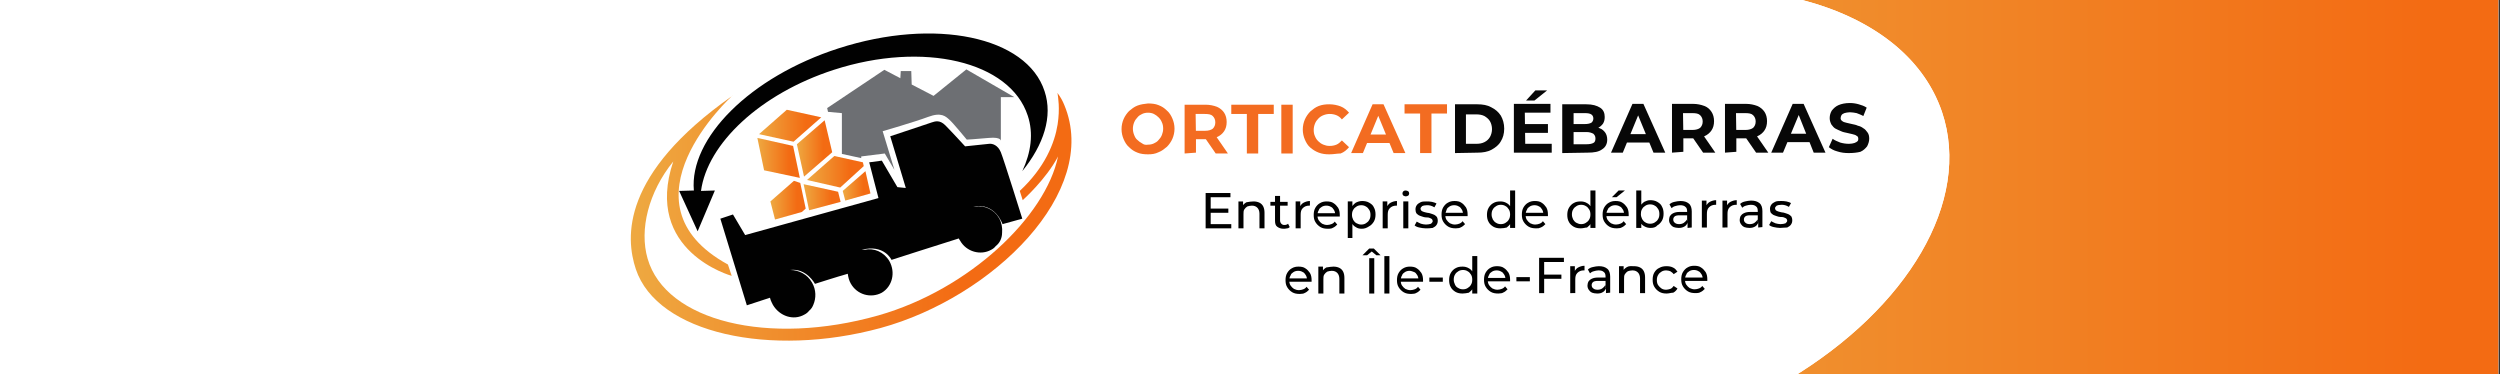 <?xml version="1.0" encoding="UTF-8"?> <svg xmlns="http://www.w3.org/2000/svg" xmlns:xlink="http://www.w3.org/1999/xlink" version="1.1" id="Calque_1" x="0px" y="0px" viewBox="0 0 594.5 89" style="enable-background:new 0 0 594.5 89;" xml:space="preserve"><rect x="0" y="0" width="594.5" height="89" fill="#333333" stroke="none"/> <style type="text/css"> .st0{fill:#FFFFFF;} .st1{fill:url(#SVGID_00000173130775187382604770000006436808535958928051_);} .st2{fill:#010101;} .st3{fill:url(#SVGID_00000145051427099973481320000014031967619039098297_);} .st4{fill:url(#SVGID_00000034793125754504887730000005217237400751809176_);} .st5{fill:url(#SVGID_00000163046544823131319370000004911970171763839133_);} .st6{fill:url(#SVGID_00000158723359940520118110000011976342549768869307_);} .st7{fill:url(#SVGID_00000023258381122704164290000003665537883727511198_);} .st8{fill:url(#SVGID_00000166655714883514259030000009864548482551500221_);} .st9{fill:url(#SVGID_00000020366533632801299930000005104442801679822208_);} .st10{fill:#6D6F73;} .st11{fill:url(#SVGID_00000072269649253903809600000016219157665326069949_);} .st12{fill:url(#SVGID_00000075849506543858385810000008060753631140158339_);} .st13{fill:url(#SVGID_00000160181212738999189590000009530732345753763760_);} .st14{fill:url(#SVGID_00000173861038790494133260000017417154473951775880_);} .st15{fill:url(#SVGID_00000048502351734669026960000008961746219976899482_);} .st16{fill:#F36C21;} .st17{fill:#070707;} </style> <g id="Calque_1_00000118380618908221739300000010100916281500548750_"> <rect x="-0.3" y="0" class="st0" width="594.4" height="90.1"></rect> <g id="Calque_1_00000155864654460738841000000013215043478961645742_"> </g> <g> <g> <g> <defs> <polygon id="SVGID_1_" points="208.4,0.3 595.8,-0.2 594.1,90.1 223.6,89.5 "></polygon> </defs> <clipPath id="SVGID_00000170256252858339881650000006382803810097921949_"> <use xlink:href="#SVGID_1_" style="overflow:visible;"></use> </clipPath> </g> <g> <path class="st0" d="M368.4,3.9c4.7-1.6,9.4-2.9,14.1-3.9H-0.3v90.1h314.9c-3-3.4-5.2-7.2-6.7-11.5 C298.9,51.7,325.9,18.3,368.4,3.9z"></path> <path class="st0" d="M461.8,26.6c7.2,21.3-8.3,46.7-36.2,63.5h168.5V0H428.6C445,4.3,457.3,13.4,461.8,26.6z"></path> <linearGradient id="SVGID_00000065795299360315171180000017587816119929238672_" gradientUnits="userSpaceOnUse" x1="320" y1="1549.069" x2="662.4" y2="1549.069" gradientTransform="matrix(1 0 0 1 0 -1504)"> <stop offset="0" style="stop-color:#EEA941"></stop> <stop offset="0.752" style="stop-color:#F36B13"></stop> </linearGradient> <path style="fill:url(#SVGID_00000065795299360315171180000017587816119929238672_);" d="M461.8,26.6 c7.2,21.3-8.3,46.7-36.2,63.5h168.5V0H428.6C445,4.3,457.3,13.4,461.8,26.6z"></path> <path class="st0" d="M391.1,0h-8.6c-4.7,1-9.4,2.3-14.1,3.9c-42.5,14.4-69.6,47.8-60.5,74.7c1.4,4.3,3.7,8.1,6.7,11.5h18.7 L391.1,0z"></path> <path class="st0" d="M333.3,90.1h92.3c27.9-16.8,43.4-42.2,36.2-63.5C457.3,13.4,445,4.3,428.6,0h-37.5L333.3,90.1z"></path> </g> </g> </g> </g> <g> <path class="st2" d="M238.4,53.3l4.7-1.3c0,0-4.4-14.1-5.1-15.8c-0.7-1.7-2-2.1-2.8-2c-0.9,0.1-5.7,0.6-5.7,0.6s-3.3-3.6-4.7-5 s-2.5-0.9-3.2-0.7c-0.8,0.3-9.9,3.3-9.9,3.3l3.7,12.3l-2-0.2l-3.7-6.3l-3,0.4l2.2,8.5l-31.7,8.8l-2.9-4.9l-3,1l6.3,20.6 c0,0,3.7-1.2,5.5-1.8c0.1,0.4,0.2,0.7,0.4,1.1c0.1,0.2,0.2,0.4,0.3,0.6c1.6,2.7,4.9,3.8,7.5,2.3c0.4-0.2,0.8-0.5,1.1-0.9 c0.5-0.4,0.8-0.9,1-1.4c0.7-1.6,0.7-3.6-0.3-5.3c-1.1-2-3.2-3-5.2-3c3.9-0.5,5.9,3.3,5.9,3.3s5.3-1.7,7.8-2.4 c0.1,0.8,0.3,1.6,0.7,2.3c1.5,2.7,4.8,3.6,7.4,2.2c2.5-1.5,3.3-4.8,1.8-7.5c-1.3-2.2-3.7-3.2-5.9-2.7c-0.2,0-0.5,0-0.7,0 c5.4-1.4,7.1,2.4,7.1,2.4s11.5-3.7,16-5.1c0.1,0.2,0.2,0.4,0.3,0.5c1.5,2.7,4.9,3.6,7.4,2.2c0.4-0.2,0.8-0.5,1.1-0.9 c0.8-0.6,1.5-1.7,1.5-3.2c0.1-1.1-0.1-2.3-0.7-3.4c-1.2-2.1-3.5-3.1-5.7-2.8c-0.2,0-0.3,0-0.5,0C236.7,48.1,238.4,53.3,238.4,53.3z "></path> <linearGradient id="SVGID_00000096773762997655790560000007068048502692578727_" gradientUnits="userSpaceOnUse" x1="183.24" y1="799.6" x2="191.579" y2="799.6" gradientTransform="matrix(1 0 0 1 0 -752)"> <stop offset="0" style="stop-color:#EEA941"></stop> <stop offset="0.752" style="stop-color:#F36B13"></stop> </linearGradient> <polygon style="fill:url(#SVGID_00000096773762997655790560000007068048502692578727_);" points="183.2,47.9 188.8,43 190.3,43.5 191.6,49.6 190.7,50.4 184.3,52.2 "></polygon> <linearGradient id="SVGID_00000102514675869691584290000006349257539423173550_" gradientUnits="userSpaceOnUse" x1="191.1" y1="798.9" x2="199.912" y2="798.9" gradientTransform="matrix(1 0 0 1 0 -752)"> <stop offset="0" style="stop-color:#EEA941"></stop> <stop offset="0.752" style="stop-color:#F36B13"></stop> </linearGradient> <polygon style="fill:url(#SVGID_00000102514675869691584290000006349257539423173550_);" points="191.1,43.8 199.3,45.6 199.9,48 192.4,50 "></polygon> <linearGradient id="SVGID_00000170246024576718973810000014126936748264369536_" gradientUnits="userSpaceOnUse" x1="191.863" y1="792.85" x2="205.363" y2="792.85" gradientTransform="matrix(1 0 0 1 0 -752)"> <stop offset="0" style="stop-color:#EEA941"></stop> <stop offset="0.752" style="stop-color:#F36B13"></stop> </linearGradient> <polygon style="fill:url(#SVGID_00000170246024576718973810000014126936748264369536_);" points="191.9,42.8 198.4,37.1 205.2,38.6 205.4,39.5 199.8,44.6 "></polygon> <linearGradient id="SVGID_00000057834962443507563540000015655537582395474581_" gradientUnits="userSpaceOnUse" x1="200.423" y1="796.2" x2="206.961" y2="796.2" gradientTransform="matrix(1 0 0 1 0 -752)"> <stop offset="0" style="stop-color:#EEA941"></stop> <stop offset="0.752" style="stop-color:#F36B13"></stop> </linearGradient> <polygon style="fill:url(#SVGID_00000057834962443507563540000015655537582395474581_);" points="200.4,45.4 205.8,40.7 207,46 201,47.7 "></polygon> <linearGradient id="SVGID_00000008107852182594829590000013333273360672558513_" gradientUnits="userSpaceOnUse" x1="180.05" y1="789.55" x2="190.189" y2="789.55" gradientTransform="matrix(1 0 0 1 0 -752)"> <stop offset="0" style="stop-color:#EEA941"></stop> <stop offset="0.752" style="stop-color:#F36B13"></stop> </linearGradient> <polygon style="fill:url(#SVGID_00000008107852182594829590000013333273360672558513_);" points="180.1,32.8 188.6,34.7 190.2,42.3 181.7,40.5 "></polygon> <linearGradient id="SVGID_00000143589957792922372480000017529481876975232171_" gradientUnits="userSpaceOnUse" x1="189.463" y1="787.3" x2="197.863" y2="787.3" gradientTransform="matrix(1 0 0 1 0 -752)"> <stop offset="0" style="stop-color:#EEA941"></stop> <stop offset="0.752" style="stop-color:#F36B13"></stop> </linearGradient> <polygon style="fill:url(#SVGID_00000143589957792922372480000017529481876975232171_);" points="189.5,34.3 196.1,28.6 197.9,36.2 191.2,42 "></polygon> <linearGradient id="SVGID_00000007396371463402839890000007753947683431657861_" gradientUnits="userSpaceOnUse" x1="180.5" y1="781.9" x2="195.345" y2="781.9" gradientTransform="matrix(1 0 0 1 0 -752)"> <stop offset="0" style="stop-color:#EEA941"></stop> <stop offset="0.752" style="stop-color:#F36B13"></stop> </linearGradient> <polygon style="fill:url(#SVGID_00000007396371463402839890000007753947683431657861_);" points="188.7,33.7 180.5,31.9 187.1,26.1 195.3,27.9 "></polygon> <path class="st10" d="M204.8,37.6l-4.6-1v-9.7l-3.3-0.3l-0.2-0.9l13.6-9.1l3.8,2l0.1-1.7h2.5l0.1,3.2l5.2,2.7l7.8-6.3l11.4,6.6H238 v10.5c0,0,0.3-1.1-2.9-0.8s-5.2,0.4-5.2,0.4s-3.2-3.9-4.1-4.7c-0.9-0.8-1.9-1.9-5.1-0.7s-10.8,3.4-10.8,3.4l2.8,9.2l-2.3-3.9 l-5.6,0.7L204.8,37.6z"></path> <path class="st2" d="M248.4,21.7c-4.2-13-26.1-17.6-49-10.2c-21.1,6.8-35.5,21.4-34.4,33.8l-3.5,0.1l4.4,9.6l4.1-9.7l-3.3,0.1 c1.5-11.2,14-23.1,31.6-28.8c21.3-6.9,41.9-2,46.1,10.9c1.4,4.2,0.8,8.7-1.3,13.2C248.2,34.4,250.4,27.7,248.4,21.7z"></path> <g> <linearGradient id="SVGID_00000108280783621209823390000006592915236013070520_" gradientUnits="userSpaceOnUse" x1="174.341" y1="774.542" x2="174.421" y2="774.542" gradientTransform="matrix(1 0 0 1 0 -752)"> <stop offset="0" style="stop-color:#EEA941"></stop> <stop offset="0.752" style="stop-color:#F36B13"></stop> </linearGradient> <path style="fill:url(#SVGID_00000108280783621209823390000006592915236013070520_);" d="M174.3,22.6 C174.5,22.4,174.4,22.5,174.3,22.6L174.3,22.6z"></path> <linearGradient id="SVGID_00000008107127866561822780000009770967601340341634_" gradientUnits="userSpaceOnUse" x1="174.203" y1="774.65" x2="174.341" y2="774.65" gradientTransform="matrix(1 0 0 1 0 -752)"> <stop offset="0" style="stop-color:#EEA941"></stop> <stop offset="0.752" style="stop-color:#F36B13"></stop> </linearGradient> <path style="fill:url(#SVGID_00000008107127866561822780000009770967601340341634_);" d="M174.2,22.7c0.1,0,0.1-0.1,0.1-0.1 S174.3,22.6,174.2,22.7z"></path> <linearGradient id="SVGID_00000134239315180152517070000010300754988638371458_" gradientUnits="userSpaceOnUse" x1="150.008" y1="803.553" x2="254.795" y2="803.553" gradientTransform="matrix(1 0 0 1 0 -752)"> <stop offset="0" style="stop-color:#EEA941"></stop> <stop offset="0.752" style="stop-color:#F36B13"></stop> </linearGradient> <path style="fill:url(#SVGID_00000134239315180152517070000010300754988638371458_);" d="M253.1,25c-0.4-1-0.9-1.9-1.5-2.7 c0-0.1-0.1-0.2-0.1-0.2s0,0.1,0,0.2c0.1,0.7,0.6,3.5,0,7.3c-0.7,4.4-3,10.2-9,15.8c0.7,2.2,0.7,2.2,0.7,2.2s5.6-5,8.4-10.4 c-2.9,14.2-21,31.6-42.7,37.8c-26.1,7.4-50.6,1.4-54.9-13.5c-2-6.9,0.2-15.8,6.1-23.1C152.9,59.8,174,65.6,174,65.6s0,0-0.9-2.7 c-26.9-14.7,0.9-40,0.9-40c-26.3,18.5-25.3,33.6-22.8,41.1c5.1,15.3,32.1,21.1,58.2,14C236.1,70.7,261.7,45.6,253.1,25z"></path> <linearGradient id="SVGID_00000025404050505628957600000005058558474915004850_" gradientUnits="userSpaceOnUse" x1="174" y1="774.9" x2="174" y2="774.9" gradientTransform="matrix(1 0 0 1 0 -752)"> <stop offset="0" style="stop-color:#EEA941"></stop> <stop offset="0.752" style="stop-color:#F36B13"></stop> </linearGradient> <path style="fill:url(#SVGID_00000025404050505628957600000005058558474915004850_);" d="M174,22.9L174,22.9L174,22.9z"></path> <linearGradient id="SVGID_00000075131808417233933210000017243299162354498477_" gradientUnits="userSpaceOnUse" x1="174.011" y1="774.862" x2="174.076" y2="774.862" gradientTransform="matrix(1 0 0 1 0 -752)"> <stop offset="0" style="stop-color:#EEA941"></stop> <stop offset="0.752" style="stop-color:#F36B13"></stop> </linearGradient> <path style="fill:url(#SVGID_00000075131808417233933210000017243299162354498477_);" d="M174,22.9C174,22.9,174.1,22.8,174,22.9 C174.1,22.8,174,22.8,174,22.9z"></path> </g> </g> <g> <path class="st16" d="M273,36.7c-0.9,0-1.8-0.1-2.5-0.4c-0.8-0.3-1.4-0.7-2-1.3c-0.6-0.5-1-1.2-1.3-1.9s-0.5-1.5-0.5-2.4 s0.2-1.7,0.5-2.4s0.8-1.4,1.3-1.9c0.6-0.5,1.2-1,2-1.3s1.6-0.4,2.5-0.5c0.9,0,1.8,0.1,2.5,0.4c0.8,0.3,1.4,0.7,2,1.3 c0.6,0.5,1,1.2,1.3,1.9c0.3,0.7,0.5,1.5,0.5,2.4s-0.2,1.7-0.5,2.4s-0.8,1.4-1.3,1.9c-0.6,0.5-1.2,1-2,1.3 C274.7,36.6,273.9,36.7,273,36.7z M273,34.4c0.5,0,1-0.1,1.4-0.3s0.8-0.4,1.1-0.8c0.3-0.3,0.6-0.7,0.8-1.2c0.2-0.5,0.3-1,0.3-1.5 c0-0.6-0.1-1.1-0.3-1.5c-0.2-0.5-0.4-0.8-0.8-1.2c-0.3-0.3-0.7-0.6-1.1-0.8c-0.4-0.2-0.9-0.3-1.4-0.3s-1,0.1-1.4,0.3 c-0.4,0.2-0.8,0.4-1.1,0.8c-0.3,0.3-0.6,0.7-0.8,1.2c-0.2,0.5-0.3,1-0.3,1.5s0.1,1,0.3,1.5c0.2,0.5,0.4,0.9,0.8,1.2 c0.3,0.3,0.7,0.6,1.1,0.8C272,34.4,272.4,34.5,273,34.4z"></path> <path class="st16" d="M281.7,36.5V24.9h5c1,0,1.9,0.2,2.7,0.5c0.7,0.3,1.3,0.8,1.7,1.4c0.4,0.6,0.6,1.4,0.6,2.2 c0,0.9-0.2,1.6-0.6,2.2s-1,1.1-1.7,1.4s-1.6,0.5-2.7,0.5h-3.5l1.2-1.2v4.4L281.7,36.5z M284.4,32.4l-1.2-1.3h3.4 c0.8,0,1.4-0.2,1.8-0.5c0.4-0.4,0.6-0.9,0.6-1.5s-0.2-1.1-0.6-1.5s-1-0.5-1.9-0.5h-3.4l1.2-1.3L284.4,32.4z M289.1,36.5l-2.9-4.2 h2.9l2.9,4.2H289.1z"></path> <path class="st16" d="M296.5,36.5v-9.4h-3.7v-2.2h10.1v2.2h-3.7v9.4H296.5z"></path> <path class="st16" d="M304.7,36.5V24.9h2.7v11.6H304.7z"></path> <path class="st16" d="M316.1,36.7c-0.9,0-1.7-0.1-2.5-0.4c-0.8-0.3-1.4-0.7-2-1.2s-1-1.2-1.3-1.9s-0.5-1.5-0.5-2.4s0.2-1.7,0.5-2.4 s0.8-1.4,1.3-1.9c0.6-0.5,1.2-1,2-1.3s1.6-0.4,2.5-0.4c1,0,1.9,0.2,2.7,0.5c0.8,0.3,1.5,0.9,2,1.5l-1.7,1.6c-0.4-0.5-0.8-0.8-1.3-1 s-1-0.3-1.6-0.3c-0.5,0-1,0.1-1.5,0.3c-0.5,0.2-0.8,0.4-1.2,0.8c-0.3,0.3-0.6,0.7-0.8,1.2c-0.2,0.5-0.3,1-0.3,1.5 c0,0.6,0.1,1.1,0.3,1.5c0.2,0.5,0.4,0.8,0.8,1.2c0.3,0.3,0.7,0.6,1.2,0.8s0.9,0.3,1.5,0.3s1.1-0.1,1.6-0.3s0.9-0.6,1.3-1l1.7,1.6 c-0.6,0.7-1.2,1.2-2,1.5C318,36.5,317.1,36.7,316.1,36.7z"></path> <path class="st16" d="M321.3,36.4l5.1-11.6h2.6l5.2,11.6h-2.8l-4.2-10.2h1.1l-4.2,10.2H321.3z M323.9,34l0.7-2h5.9l0.7,2H323.9z"></path> <path class="st16" d="M337.7,36.4V27H334v-2.2h10.1V27h-3.7v9.4H337.7z"></path> <path class="st17" d="M346,36.4V24.8h5.3c1.3,0,2.4,0.2,3.3,0.7c1,0.5,1.7,1.1,2.3,2c0.5,0.9,0.8,1.9,0.8,3.1s-0.3,2.2-0.8,3 c-0.5,0.9-1.3,1.5-2.2,2s-2.1,0.7-3.3,0.7L346,36.4z M348.6,34.2h2.4c0.8,0,1.4-0.1,2-0.4s1-0.7,1.3-1.2s0.5-1.2,0.5-1.9 c0-0.7-0.2-1.4-0.5-1.9s-0.8-0.9-1.3-1.2c-0.6-0.3-1.2-0.4-2-0.4h-2.4V34.2z"></path> <path class="st17" d="M362.7,34.2h6.3v2.1h-9V24.7h8.7v2.1h-6.1L362.7,34.2z M362.5,29.5h5.6v2.1h-5.6V29.5z M362.9,23.9l2.2-2.4 h2.8l-3,2.4H362.9z"></path> <path class="st17" d="M371.5,36.4V24.8h5.7c1.5,0,2.5,0.3,3.3,0.8s1.1,1.3,1.1,2.2c0,0.6-0.1,1.1-0.4,1.6c-0.3,0.4-0.7,0.8-1.2,1 s-1.1,0.4-1.8,0.4l0.3-0.7c0.7,0,1.4,0.1,1.9,0.4c0.6,0.2,1,0.6,1.3,1s0.5,1,0.5,1.7c0,1-0.4,1.8-1.2,2.3c-0.8,0.6-1.9,0.8-3.5,0.8 L371.5,36.4z M374.2,34.3h3.1c0.7,0,1.2-0.1,1.6-0.3s0.5-0.6,0.5-1.1s-0.2-0.8-0.5-1.1c-0.4-0.2-0.9-0.4-1.6-0.4H374v-1.9h2.9 c0.6,0,1.1-0.1,1.5-0.3c0.3-0.2,0.5-0.6,0.5-1c0-0.5-0.2-0.8-0.5-1s-0.8-0.3-1.5-0.3h-2.7L374.2,34.3L374.2,34.3z"></path> <path class="st17" d="M383.1,36.3l5.1-11.6h2.6l5.2,11.6h-2.8L389,26.1h1.1l-4.2,10.2H383.1z M385.6,33.9l0.7-2h5.9l0.7,2H385.6z"></path> <path class="st17" d="M397.6,36.3V24.7h5c1,0,1.9,0.2,2.7,0.5c0.8,0.3,1.3,0.8,1.7,1.4c0.4,0.6,0.6,1.4,0.6,2.2 c0,0.9-0.2,1.6-0.6,2.2s-1,1.1-1.7,1.4s-1.6,0.5-2.7,0.5h-3.5l1.2-1.2v4.4L397.6,36.3z M400.3,32.2l-1.2-1.3h3.4 c0.8,0,1.4-0.2,1.8-0.5c0.4-0.4,0.6-0.9,0.6-1.5s-0.2-1.1-0.6-1.5s-1-0.5-1.9-0.5H399l1.2-1.3L400.3,32.2z M405,36.3l-2.9-4.2h2.9 l2.9,4.2H405z"></path> <path class="st17" d="M410.2,36.3V24.7h5c1,0,1.9,0.2,2.7,0.5c0.7,0.3,1.3,0.8,1.7,1.4c0.4,0.6,0.6,1.4,0.6,2.2 c0,0.9-0.2,1.6-0.6,2.2s-1,1.1-1.7,1.4s-1.6,0.5-2.7,0.5h-3.5l1.2-1.2v4.4L410.2,36.3z M412.9,32.2l-1.2-1.3h3.4 c0.8,0,1.4-0.2,1.8-0.5c0.4-0.4,0.6-0.9,0.6-1.5s-0.2-1.1-0.6-1.5s-1-0.5-1.9-0.5h-3.4l1.2-1.3L412.9,32.2z M417.6,36.3l-2.9-4.2 h2.9l2.9,4.2H417.6z"></path> <path class="st17" d="M421.2,36.3l5.1-11.6h2.6l5.2,11.6h-2.8L427.2,26h1.1L424,36.3H421.2z M423.8,33.8l0.7-2h5.9l0.7,2H423.8z"></path> <path class="st17" d="M439.6,36.4c-0.9,0-1.8-0.1-2.7-0.4c-0.8-0.2-1.5-0.6-2-1l0.9-2c0.5,0.4,1.1,0.6,1.8,0.9 c0.7,0.2,1.4,0.3,2.1,0.3c0.5,0,1-0.1,1.3-0.2c0.3-0.1,0.6-0.3,0.7-0.4c0.2-0.2,0.2-0.4,0.2-0.6c0-0.3-0.1-0.6-0.4-0.7 c-0.2-0.2-0.6-0.3-1-0.4s-0.8-0.2-1.3-0.3c-0.5-0.1-1-0.2-1.4-0.4c-0.5-0.2-0.9-0.4-1.3-0.6s-0.7-0.6-1-1c-0.2-0.4-0.4-0.9-0.4-1.5 c0-0.7,0.2-1.3,0.5-1.8c0.4-0.5,0.9-1,1.6-1.3s1.6-0.5,2.7-0.5c0.7,0,1.4,0.1,2.1,0.3c0.7,0.2,1.3,0.4,1.9,0.8l-0.8,2 c-0.5-0.3-1.1-0.5-1.6-0.7c-0.5-0.1-1.1-0.2-1.6-0.2s-0.9,0.1-1.3,0.2c-0.3,0.1-0.6,0.3-0.7,0.5s-0.2,0.4-0.2,0.7 c0,0.3,0.1,0.5,0.4,0.7c0.2,0.2,0.6,0.3,1,0.4s0.8,0.2,1.3,0.3c0.5,0.1,1,0.2,1.4,0.4c0.5,0.1,0.9,0.3,1.3,0.6c0.4,0.2,0.7,0.6,1,1 s0.4,0.9,0.4,1.5s-0.2,1.2-0.5,1.8c-0.4,0.5-0.9,1-1.6,1.3C441.6,36.3,440.7,36.4,439.6,36.4z"></path> </g> <g> <path d="M287.9,53.3h4.9v1h-6.1v-8.4h5.9v1h-4.7L287.9,53.3z M287.8,49.6h4.3v1h-4.3V49.6z"></path> <path d="M298.1,47.9c0.5,0,1,0.1,1.4,0.3s0.7,0.5,0.9,0.9c0.2,0.4,0.3,0.9,0.3,1.5v3.7h-1.2v-3.5c0-0.6-0.2-1.1-0.5-1.4 c-0.3-0.3-0.7-0.5-1.3-0.5c-0.4,0-0.8,0.1-1.1,0.2c-0.3,0.2-0.5,0.4-0.7,0.7s-0.2,0.7-0.2,1.2v3.3h-1.2v-6.4h1.1v1.7l-0.2-0.5 c0.2-0.4,0.5-0.7,1-1C297,48,297.5,47.9,298.1,47.9z"></path> <path d="M302.1,48.9V48h4.1v0.9H302.1z M305.2,54.4c-0.6,0-1.1-0.2-1.5-0.5s-0.5-0.8-0.5-1.5v-5.8h1.2v5.8c0,0.3,0.1,0.6,0.3,0.8 c0.2,0.2,0.4,0.3,0.7,0.3c0.4,0,0.7-0.1,0.9-0.3l0.4,0.8c-0.2,0.2-0.4,0.3-0.6,0.3C305.7,54.4,305.4,54.4,305.2,54.4z"></path> <path d="M308.1,54.3v-6.4h1.1v1.7l-0.1-0.4c0.2-0.4,0.5-0.8,0.9-1s0.9-0.4,1.5-0.4v1.1h-0.1h-0.1c-0.6,0-1.1,0.2-1.5,0.6 c-0.4,0.4-0.5,0.9-0.5,1.6v3.2L308.1,54.3z"></path> <path d="M315.8,54.4c-0.7,0-1.3-0.1-1.8-0.4c-0.5-0.3-0.9-0.7-1.2-1.2c-0.3-0.5-0.4-1-0.4-1.7c0-0.6,0.1-1.2,0.4-1.7 s0.7-0.9,1.1-1.1c0.5-0.3,1-0.4,1.6-0.4s1.2,0.1,1.6,0.4c0.5,0.3,0.8,0.7,1.1,1.1c0.3,0.5,0.4,1.1,0.4,1.7c0,0,0,0.1,0,0.2 s0,0.1,0,0.2h-5.4v-0.8h4.8l-0.5,0.3c0-0.4-0.1-0.8-0.3-1.1s-0.4-0.6-0.7-0.7c-0.3-0.2-0.7-0.3-1.1-0.3s-0.8,0.1-1.1,0.3 c-0.3,0.2-0.6,0.4-0.7,0.8c-0.2,0.3-0.3,0.7-0.3,1.1v0.2c0,0.4,0.1,0.8,0.3,1.1c0.2,0.3,0.5,0.6,0.8,0.8c0.4,0.2,0.8,0.3,1.2,0.3 c0.4,0,0.7-0.1,1-0.2c0.3-0.1,0.6-0.3,0.8-0.6l0.6,0.7c-0.3,0.3-0.6,0.6-1.1,0.8C316.8,54.3,316.4,54.4,315.8,54.4z"></path> <path d="M320.5,56.6v-8.7h1.1v1.7l-0.1,1.5l0.1,1.5v4H320.5z M323.8,54.4c-0.5,0-1-0.1-1.4-0.4c-0.4-0.2-0.8-0.6-1-1.1 c-0.3-0.5-0.4-1.1-0.4-1.8s0.1-1.3,0.4-1.8s0.6-0.8,1-1.1c0.4-0.2,0.9-0.4,1.5-0.4s1.2,0.1,1.7,0.4c0.5,0.3,0.9,0.6,1.1,1.1 c0.3,0.5,0.4,1.1,0.4,1.7c0,0.6-0.1,1.2-0.4,1.7s-0.7,0.9-1.1,1.1C325,54.2,324.5,54.4,323.8,54.4z M323.7,53.4 c0.4,0,0.8-0.1,1.1-0.3c0.3-0.2,0.6-0.4,0.8-0.8c0.2-0.3,0.3-0.7,0.3-1.2s-0.1-0.9-0.3-1.2c-0.2-0.3-0.4-0.6-0.8-0.8 c-0.3-0.2-0.7-0.3-1.1-0.3s-0.8,0.1-1.1,0.3c-0.3,0.2-0.6,0.4-0.8,0.8c-0.2,0.3-0.3,0.7-0.3,1.2c0,0.4,0.1,0.8,0.3,1.2 c0.2,0.3,0.4,0.6,0.8,0.8C323,53.3,323.3,53.4,323.7,53.4z"></path> <path d="M328.8,54.3v-6.4h1.1v1.7l-0.1-0.4c0.2-0.4,0.5-0.8,0.9-1s0.9-0.4,1.5-0.4v1.1h-0.1H332c-0.6,0-1.1,0.2-1.5,0.6 c-0.4,0.4-0.5,0.9-0.5,1.6v3.2L328.8,54.3z"></path> <path d="M334.3,46.7c-0.2,0-0.4-0.1-0.6-0.2c-0.1-0.1-0.2-0.3-0.2-0.5s0.1-0.4,0.2-0.5s0.3-0.2,0.6-0.2c0.2,0,0.4,0.1,0.6,0.2 c0.1,0.1,0.2,0.3,0.2,0.5s-0.1,0.4-0.2,0.5C334.7,46.6,334.5,46.7,334.3,46.7z M333.7,54.3v-6.4h1.2v6.4H333.7z"></path> <path d="M339,54.3c-0.5,0-1-0.1-1.5-0.2c-0.5-0.1-0.9-0.3-1.1-0.5l0.5-0.9c0.3,0.2,0.6,0.3,1,0.5c0.4,0.1,0.8,0.2,1.2,0.2 c0.5,0,0.9-0.1,1.2-0.2c0.2-0.2,0.4-0.4,0.4-0.6c0-0.2-0.1-0.4-0.2-0.5s-0.3-0.2-0.6-0.3c-0.2-0.1-0.5-0.1-0.8-0.1 s-0.6-0.1-0.9-0.2c-0.3-0.1-0.6-0.2-0.8-0.3c-0.2-0.1-0.4-0.3-0.6-0.5c-0.1-0.2-0.2-0.5-0.2-0.9s0.1-0.7,0.3-1 c0.2-0.3,0.5-0.5,0.9-0.7s0.9-0.2,1.4-0.2c0.4,0,0.8,0,1.3,0.1c0.4,0.1,0.8,0.2,1.1,0.4l-0.5,0.9c-0.3-0.2-0.6-0.3-0.9-0.4 c-0.3-0.1-0.6-0.1-0.9-0.1c-0.5,0-0.9,0.1-1.1,0.2c-0.2,0.2-0.4,0.4-0.4,0.6c0,0.2,0.1,0.4,0.2,0.5s0.3,0.2,0.6,0.3 c0.2,0.1,0.5,0.1,0.8,0.2c0.3,0,0.6,0.1,0.9,0.2c0.3,0.1,0.6,0.2,0.8,0.3c0.2,0.1,0.4,0.3,0.6,0.5c0.1,0.2,0.2,0.5,0.2,0.9 s-0.1,0.7-0.3,1c-0.2,0.3-0.5,0.5-0.9,0.7C340.1,54.3,339.6,54.3,339,54.3z"></path> <path d="M346.2,54.3c-0.7,0-1.3-0.1-1.8-0.4c-0.5-0.3-0.9-0.7-1.2-1.2c-0.3-0.5-0.4-1-0.4-1.7c0-0.6,0.1-1.2,0.4-1.7 s0.7-0.9,1.1-1.1c0.5-0.3,1-0.4,1.6-0.4s1.2,0.1,1.6,0.4c0.5,0.3,0.8,0.7,1.1,1.1c0.3,0.5,0.4,1.1,0.4,1.7c0,0,0,0.1,0,0.2 c0,0.1,0,0.1,0,0.2h-5.4v-0.8h4.8l-0.5,0.3c0-0.4-0.1-0.8-0.3-1.1c-0.2-0.3-0.4-0.6-0.7-0.7c-0.3-0.2-0.7-0.3-1.1-0.3 s-0.8,0.1-1.1,0.3c-0.3,0.2-0.6,0.4-0.7,0.8s-0.3,0.7-0.3,1.1v0.2c0,0.4,0.1,0.8,0.3,1.1c0.2,0.3,0.5,0.6,0.8,0.8 c0.4,0.2,0.8,0.3,1.2,0.3c0.4,0,0.7-0.1,1-0.2c0.3-0.1,0.6-0.3,0.8-0.6l0.6,0.7c-0.3,0.3-0.6,0.6-1.1,0.8 C347.2,54.2,346.7,54.3,346.2,54.3z"></path> <path d="M356.8,54.3c-0.6,0-1.2-0.1-1.7-0.4c-0.5-0.3-0.9-0.7-1.1-1.1c-0.3-0.5-0.4-1.1-0.4-1.7c0-0.6,0.1-1.2,0.4-1.7 s0.7-0.9,1.1-1.1c0.5-0.3,1-0.4,1.7-0.4c0.5,0,1,0.1,1.5,0.4c0.4,0.2,0.8,0.6,1,1.1s0.4,1.1,0.4,1.8s-0.1,1.3-0.4,1.8 s-0.6,0.8-1,1.1C357.9,54.2,357.4,54.3,356.8,54.3z M356.9,53.3c0.4,0,0.8-0.1,1.1-0.3c0.3-0.2,0.6-0.4,0.8-0.8 c0.2-0.3,0.3-0.7,0.3-1.2s-0.1-0.9-0.3-1.2c-0.2-0.3-0.4-0.6-0.8-0.8c-0.3-0.2-0.7-0.3-1.1-0.3s-0.8,0.1-1.1,0.3 c-0.3,0.2-0.6,0.4-0.8,0.8c-0.2,0.3-0.3,0.7-0.3,1.2c0,0.4,0.1,0.8,0.3,1.2c0.2,0.3,0.4,0.6,0.8,0.8 C356.1,53.2,356.5,53.3,356.9,53.3z M359.1,54.2v-1.7l0.1-1.5l-0.1-1.5v-4.2h1.2v8.9L359.1,54.2z"></path> <path d="M365.3,54.3c-0.7,0-1.3-0.1-1.8-0.4c-0.5-0.3-0.9-0.7-1.2-1.2c-0.3-0.5-0.4-1-0.4-1.7c0-0.6,0.1-1.2,0.4-1.7 s0.7-0.9,1.1-1.1c0.5-0.3,1-0.4,1.6-0.4s1.2,0.1,1.6,0.4c0.5,0.3,0.8,0.7,1.1,1.1c0.3,0.5,0.4,1.1,0.4,1.7c0,0,0,0.1,0,0.2 c0,0.1,0,0.1,0,0.2h-5.4v-0.8h4.8l-0.5,0.3c0-0.4-0.1-0.8-0.3-1.1c-0.2-0.3-0.4-0.6-0.7-0.7c-0.3-0.2-0.7-0.3-1.1-0.3 s-0.8,0.1-1.1,0.3c-0.3,0.2-0.6,0.4-0.7,0.8c-0.2,0.3-0.3,0.7-0.3,1.1v0.2c0,0.4,0.1,0.8,0.3,1.1c0.2,0.3,0.5,0.6,0.8,0.8 c0.4,0.2,0.8,0.3,1.2,0.3c0.4,0,0.7-0.1,1-0.2c0.3-0.1,0.6-0.3,0.8-0.6l0.6,0.7c-0.3,0.3-0.6,0.6-1.1,0.8S365.9,54.3,365.3,54.3z"></path> <path d="M375.9,54.3c-0.6,0-1.2-0.1-1.7-0.4c-0.5-0.3-0.9-0.7-1.1-1.1c-0.3-0.5-0.4-1.1-0.4-1.7c0-0.6,0.1-1.2,0.4-1.7 s0.7-0.9,1.1-1.1c0.5-0.3,1-0.4,1.7-0.4c0.5,0,1,0.1,1.5,0.4c0.4,0.2,0.8,0.6,1,1.1c0.3,0.5,0.4,1.1,0.4,1.8s-0.1,1.3-0.4,1.8 s-0.6,0.8-1,1.1C377,54.1,376.5,54.3,375.9,54.3z M376,53.3c0.4,0,0.8-0.1,1.1-0.3c0.3-0.2,0.6-0.4,0.8-0.8 c0.2-0.3,0.3-0.7,0.3-1.2s-0.1-0.9-0.3-1.2c-0.2-0.3-0.4-0.6-0.8-0.8c-0.3-0.2-0.7-0.3-1.1-0.3s-0.8,0.1-1.1,0.3 c-0.3,0.2-0.6,0.4-0.8,0.8c-0.2,0.3-0.3,0.7-0.3,1.2c0,0.4,0.1,0.8,0.3,1.2c0.2,0.3,0.4,0.6,0.8,0.8S375.6,53.3,376,53.3z M378.2,54.2v-1.7l0.1-1.5l-0.1-1.5v-4.2h1.2v8.9L378.2,54.2z"></path> <path d="M384.5,54.3c-0.7,0-1.3-0.1-1.8-0.4c-0.5-0.3-0.9-0.7-1.2-1.2c-0.3-0.5-0.4-1-0.4-1.7c0-0.6,0.1-1.2,0.4-1.7 s0.7-0.9,1.1-1.1c0.5-0.3,1-0.4,1.6-0.4s1.2,0.1,1.6,0.4c0.5,0.3,0.8,0.7,1.1,1.1c0.3,0.5,0.4,1.1,0.4,1.7c0,0,0,0.1,0,0.2 c0,0.1,0,0.1,0,0.2h-5.4v-0.8h4.8l-0.5,0.3c0-0.4-0.1-0.8-0.3-1.1c-0.2-0.3-0.4-0.6-0.7-0.7c-0.3-0.2-0.7-0.3-1.1-0.3 s-0.8,0.1-1.1,0.3c-0.3,0.2-0.6,0.4-0.7,0.8c-0.2,0.3-0.3,0.7-0.3,1.1v0.2c0,0.4,0.1,0.8,0.3,1.1c0.2,0.3,0.5,0.6,0.8,0.8 c0.4,0.2,0.8,0.3,1.2,0.3c0.4,0,0.7-0.1,1-0.2c0.3-0.1,0.6-0.3,0.8-0.6l0.6,0.7c-0.3,0.3-0.6,0.6-1.1,0.8 C385.5,54.2,385,54.3,384.5,54.3z M383.3,46.9l1.6-1.6h1.5l-2,1.6H383.3z"></path> <path d="M389.1,54.2v-8.9h1.2v4.2l-0.1,1.5l0.1,1.5v1.7L389.1,54.2z M392.5,54.2c-0.5,0-1-0.1-1.5-0.4c-0.4-0.2-0.8-0.6-1-1.1 c-0.3-0.5-0.4-1.1-0.4-1.8s0.1-1.3,0.4-1.8s0.6-0.8,1-1.1c0.4-0.2,0.9-0.4,1.4-0.4c0.6,0,1.2,0.1,1.7,0.4c0.5,0.3,0.9,0.6,1.1,1.1 c0.3,0.5,0.4,1.1,0.4,1.7c0,0.6-0.1,1.2-0.4,1.7s-0.7,0.9-1.1,1.1C393.7,54.1,393.1,54.2,392.5,54.2z M392.4,53.2 c0.4,0,0.8-0.1,1.1-0.3c0.3-0.2,0.6-0.4,0.8-0.8c0.2-0.3,0.3-0.7,0.3-1.2s-0.1-0.9-0.3-1.2c-0.2-0.3-0.4-0.6-0.8-0.8 c-0.3-0.2-0.7-0.3-1.1-0.3s-0.8,0.1-1.1,0.3c-0.3,0.2-0.6,0.4-0.8,0.8c-0.2,0.3-0.3,0.7-0.3,1.2c0,0.4,0.1,0.8,0.3,1.2 c0.2,0.3,0.4,0.6,0.8,0.8C391.6,53.1,392,53.2,392.4,53.2z"></path> <path d="M399.2,54.2c-0.5,0-0.9-0.1-1.2-0.2c-0.4-0.2-0.6-0.4-0.8-0.7c-0.2-0.3-0.3-0.6-0.3-1c0-0.3,0.1-0.7,0.2-0.9 c0.2-0.3,0.4-0.5,0.8-0.7s0.9-0.3,1.5-0.3h2v0.8h-2c-0.6,0-1,0.1-1.2,0.3s-0.3,0.4-0.3,0.7s0.1,0.6,0.4,0.8c0.2,0.2,0.6,0.3,1,0.3 s0.8-0.1,1.1-0.3c0.3-0.2,0.6-0.5,0.7-0.8l0.2,0.8c-0.2,0.4-0.4,0.7-0.8,0.9S399.8,54.2,399.2,54.2z M401.3,54.2v-1.3l-0.1-0.3 v-2.3c0-0.5-0.1-0.9-0.4-1.1c-0.3-0.3-0.7-0.4-1.3-0.4c-0.4,0-0.7,0.1-1.1,0.2c-0.4,0.1-0.7,0.3-0.9,0.5l-0.5-0.9 c0.3-0.3,0.7-0.5,1.2-0.6s0.9-0.2,1.4-0.2c0.9,0,1.5,0.2,2,0.6c0.5,0.4,0.7,1.1,0.7,1.9v3.8L401.3,54.2z"></path> <path d="M404.7,54.1v-6.4h1.1v1.7l-0.1-0.4c0.2-0.4,0.5-0.8,0.9-1s0.9-0.4,1.5-0.4v1.1H408h-0.1c-0.6,0-1.1,0.2-1.5,0.6 c-0.4,0.4-0.5,0.9-0.5,1.6v3.2L404.7,54.1z"></path> <path d="M409.6,54.1v-6.4h1.1v1.7l-0.1-0.4c0.2-0.4,0.5-0.8,0.9-1s0.9-0.4,1.5-0.4v1.1h-0.1h-0.1c-0.6,0-1.1,0.2-1.5,0.6 c-0.4,0.4-0.5,0.9-0.5,1.6v3.2L409.6,54.1z"></path> <path d="M416,54.2c-0.5,0-0.9-0.1-1.2-0.2c-0.4-0.2-0.6-0.4-0.8-0.7c-0.2-0.3-0.3-0.6-0.3-1c0-0.3,0.1-0.7,0.2-0.9 c0.2-0.3,0.4-0.5,0.8-0.7s0.9-0.3,1.5-0.3h2v0.8h-2c-0.6,0-1,0.1-1.2,0.3s-0.3,0.4-0.3,0.7s0.1,0.6,0.4,0.8c0.2,0.2,0.6,0.3,1,0.3 s0.8-0.1,1.1-0.3c0.3-0.2,0.6-0.5,0.7-0.8l0.2,0.8c-0.2,0.4-0.4,0.7-0.8,0.9S416.6,54.2,416,54.2z M418.1,54.1v-1.3l-0.1-0.3v-2.3 c0-0.5-0.1-0.9-0.4-1.1c-0.3-0.3-0.7-0.4-1.3-0.4c-0.4,0-0.7,0.1-1.1,0.2c-0.4,0.1-0.7,0.3-0.9,0.5l-0.5-0.9 c0.3-0.3,0.7-0.5,1.2-0.6s0.9-0.2,1.4-0.2c0.9,0,1.5,0.2,2,0.6c0.5,0.4,0.7,1.1,0.7,1.9V54L418.1,54.1z"></path> <path d="M423.3,54.2c-0.5,0-1-0.1-1.5-0.2s-0.9-0.3-1.1-0.5l0.5-0.9c0.3,0.2,0.6,0.3,1,0.5c0.4,0.1,0.8,0.2,1.2,0.2 c0.5,0,0.9-0.1,1.2-0.2c0.2-0.2,0.4-0.4,0.4-0.6c0-0.2-0.1-0.4-0.2-0.5s-0.3-0.2-0.6-0.3c-0.2-0.1-0.5-0.1-0.8-0.1 s-0.6-0.1-0.9-0.2c-0.3-0.1-0.6-0.2-0.8-0.3c-0.2-0.1-0.4-0.3-0.6-0.5c-0.1-0.2-0.2-0.5-0.2-0.9s0.1-0.7,0.3-1 c0.2-0.3,0.5-0.5,0.9-0.7s0.9-0.2,1.4-0.2c0.4,0,0.8,0,1.3,0.1c0.4,0.1,0.8,0.2,1.1,0.4l-0.5,0.9c-0.3-0.2-0.6-0.3-0.9-0.4 c-0.3-0.1-0.6-0.1-0.9-0.1c-0.5,0-0.9,0.1-1.1,0.2c-0.2,0.2-0.4,0.4-0.4,0.6c0,0.2,0.1,0.4,0.2,0.5s0.3,0.2,0.6,0.3 c0.2,0.1,0.5,0.1,0.8,0.2c0.3,0,0.6,0.1,0.9,0.2s0.6,0.2,0.8,0.3c0.2,0.1,0.4,0.3,0.6,0.5c0.1,0.2,0.2,0.5,0.2,0.9s-0.1,0.7-0.3,1 c-0.2,0.3-0.5,0.5-0.9,0.7C424.3,54.1,423.8,54.2,423.3,54.2z"></path> <path d="M309.1,69.9c-0.7,0-1.3-0.1-1.8-0.4s-0.9-0.7-1.2-1.2c-0.3-0.5-0.4-1-0.4-1.7c0-0.6,0.1-1.2,0.4-1.7s0.7-0.9,1.1-1.1 c0.5-0.3,1-0.4,1.6-0.4s1.2,0.1,1.6,0.4c0.5,0.3,0.8,0.7,1.1,1.1c0.3,0.5,0.4,1.1,0.4,1.7c0,0,0,0.1,0,0.2s0,0.1,0,0.2h-5.4v-0.8 h4.8l-0.5,0.3c0-0.4-0.1-0.8-0.3-1.1c-0.2-0.3-0.4-0.6-0.7-0.7c-0.3-0.2-0.7-0.3-1.1-0.3s-0.8,0.1-1.1,0.3 c-0.3,0.2-0.6,0.4-0.7,0.8c-0.2,0.3-0.3,0.7-0.3,1.1v0.2c0,0.4,0.1,0.8,0.3,1.1c0.2,0.3,0.5,0.6,0.8,0.8c0.4,0.2,0.8,0.3,1.2,0.3 c0.4,0,0.7-0.1,1-0.2s0.6-0.3,0.8-0.6l0.6,0.7c-0.3,0.3-0.6,0.6-1.1,0.8C310.1,69.8,309.6,69.9,309.1,69.9z"></path> <path d="M317.1,63.4c0.5,0,1,0.1,1.4,0.3s0.7,0.5,0.9,0.9c0.2,0.4,0.3,0.9,0.3,1.5v3.7h-1.2v-3.5c0-0.6-0.2-1.1-0.5-1.4 s-0.7-0.5-1.3-0.5c-0.4,0-0.8,0.1-1.1,0.2c-0.3,0.2-0.5,0.4-0.7,0.7c-0.2,0.3-0.2,0.7-0.2,1.2v3.3h-1.2v-6.4h1.1v1.7l-0.2-0.5 c0.2-0.4,0.5-0.7,1-1C316.1,63.5,316.6,63.4,317.1,63.4z"></path> <path d="M324,60.7l1.6-1.6h1.1l1.6,1.6h-1l-1.6-1.3h1l-1.6,1.3H324z M325.6,69.8v-8.4h1.2v8.4H325.6z"></path> <path d="M329.2,69.8v-8.9h1.2v8.9H329.2z"></path> <path d="M335.6,69.9c-0.7,0-1.3-0.1-1.8-0.4s-0.9-0.7-1.2-1.2c-0.3-0.5-0.4-1-0.4-1.7c0-0.6,0.1-1.2,0.4-1.7s0.7-0.9,1.1-1.1 c0.5-0.3,1-0.4,1.6-0.4s1.2,0.1,1.6,0.4c0.5,0.3,0.8,0.7,1.1,1.1c0.3,0.5,0.4,1.1,0.4,1.7c0,0,0,0.1,0,0.2s0,0.1,0,0.2H333v-0.8 h4.8l-0.5,0.3c0-0.4-0.1-0.8-0.3-1.1c-0.2-0.3-0.4-0.6-0.7-0.7c-0.3-0.1-0.7-0.3-1.1-0.3s-0.8,0.1-1.1,0.3 c-0.3,0.2-0.6,0.4-0.7,0.8c-0.2,0.3-0.3,0.7-0.3,1.1v0.2c0,0.4,0.1,0.8,0.3,1.1c0.2,0.3,0.5,0.6,0.8,0.8c0.4,0.2,0.8,0.3,1.2,0.3 c0.4,0,0.7-0.1,1-0.2s0.6-0.3,0.8-0.6l0.6,0.7c-0.3,0.3-0.6,0.6-1.1,0.8C336.6,69.8,336.1,69.9,335.6,69.9z"></path> <path d="M339.9,67v-1h3.2v1H339.9z"></path> <path d="M347.8,69.8c-0.6,0-1.2-0.1-1.7-0.4s-0.9-0.7-1.1-1.1c-0.3-0.5-0.4-1.1-0.4-1.7s0.1-1.2,0.4-1.7s0.7-0.9,1.1-1.1 c0.5-0.3,1-0.4,1.7-0.4c0.5,0,1,0.1,1.5,0.4c0.4,0.2,0.8,0.6,1,1.1c0.3,0.5,0.4,1.1,0.4,1.8c0,0.7-0.1,1.3-0.4,1.8s-0.6,0.8-1,1.1 C348.8,69.7,348.3,69.8,347.8,69.8z M347.9,68.8c0.4,0,0.8-0.1,1.1-0.3c0.3-0.2,0.6-0.4,0.8-0.8c0.2-0.3,0.3-0.7,0.3-1.2 s-0.1-0.9-0.3-1.2c-0.2-0.3-0.4-0.6-0.8-0.8c-0.3-0.2-0.7-0.3-1.1-0.3s-0.8,0.1-1.1,0.3c-0.3,0.2-0.6,0.4-0.8,0.8 c-0.2,0.3-0.3,0.7-0.3,1.2c0,0.4,0.1,0.8,0.3,1.2s0.4,0.6,0.8,0.8C347.1,68.7,347.5,68.8,347.9,68.8z M350.1,69.8v-1.7l0.1-1.5 l-0.1-1.5v-4.2h1.2v8.9H350.1z"></path> <path d="M356.3,69.8c-0.7,0-1.3-0.1-1.8-0.4s-0.9-0.7-1.2-1.2c-0.3-0.5-0.4-1-0.4-1.7c0-0.6,0.1-1.2,0.4-1.7s0.7-0.9,1.1-1.1 c0.5-0.3,1-0.4,1.6-0.4s1.2,0.1,1.6,0.4c0.5,0.3,0.8,0.7,1.1,1.1c0.3,0.5,0.4,1.1,0.4,1.7c0,0,0,0.1,0,0.2s0,0.1,0,0.2h-5.4v-0.8 h4.8l-0.5,0.3c0-0.4-0.1-0.8-0.3-1.1c-0.2-0.3-0.4-0.6-0.7-0.7c-0.3-0.2-0.7-0.3-1.1-0.3s-0.8,0.1-1.1,0.3 c-0.3,0.2-0.6,0.4-0.7,0.8c-0.2,0.3-0.3,0.7-0.3,1.1v0.2c0,0.4,0.1,0.8,0.3,1.1c0.2,0.3,0.5,0.6,0.8,0.8c0.4,0.2,0.8,0.3,1.2,0.3 c0.4,0,0.7-0.1,1-0.2s0.6-0.3,0.8-0.6l0.6,0.7c-0.3,0.3-0.6,0.6-1.1,0.8C357.3,69.7,356.8,69.8,356.3,69.8z"></path> <path d="M360.6,66.9v-1h3.2v1H360.6z"></path> <path d="M367.2,69.7H366v-8.4h5.9v1h-4.7L367.2,69.7z M367,65.3h4.3v1H367V65.3z"></path> <path d="M373.4,69.7v-6.4h1.1V65l-0.1-0.4c0.2-0.4,0.5-0.8,0.9-1s0.9-0.4,1.5-0.4v1.1h-0.1h-0.1c-0.6,0-1.1,0.2-1.5,0.6 s-0.5,0.9-0.5,1.6v3.2L373.4,69.7z"></path> <path d="M379.8,69.8c-0.5,0-0.9-0.1-1.2-0.2c-0.4-0.2-0.6-0.4-0.8-0.7c-0.2-0.3-0.3-0.6-0.3-1c0-0.3,0.1-0.7,0.2-0.9 c0.2-0.3,0.4-0.5,0.8-0.7s0.9-0.3,1.5-0.3h2v0.8h-2c-0.6,0-1,0.1-1.2,0.3c-0.2,0.2-0.3,0.4-0.3,0.7c0,0.3,0.1,0.6,0.4,0.8 c0.2,0.2,0.6,0.3,1,0.3s0.8-0.1,1.1-0.3c0.3-0.2,0.6-0.5,0.7-0.8l0.2,0.8c-0.2,0.4-0.4,0.7-0.8,0.9 C380.8,69.7,380.4,69.8,379.8,69.8z M381.9,69.7v-1.3l-0.1-0.3v-2.3c0-0.5-0.1-0.9-0.4-1.1c-0.3-0.3-0.7-0.4-1.3-0.4 c-0.4,0-0.7,0.1-1.1,0.2s-0.7,0.3-0.9,0.5l-0.5-0.9c0.3-0.3,0.7-0.5,1.2-0.6s0.9-0.2,1.4-0.2c0.9,0,1.5,0.2,2,0.6s0.7,1.1,0.7,1.9 v3.8L381.9,69.7z"></path> <path d="M388.6,63.3c0.5,0,1,0.1,1.4,0.3s0.7,0.5,0.9,0.9c0.2,0.4,0.3,0.9,0.3,1.5v3.7H390v-3.5c0-0.6-0.2-1.1-0.5-1.4 s-0.7-0.5-1.3-0.5c-0.4,0-0.8,0.1-1.1,0.2c-0.3,0.2-0.5,0.4-0.7,0.7c-0.2,0.3-0.2,0.7-0.2,1.2v3.3H385v-6.4h1.1V65l-0.2-0.5 c0.2-0.4,0.5-0.7,1-1S388,63.3,388.6,63.3z"></path> <path d="M396.3,69.8c-0.6,0-1.2-0.1-1.7-0.4s-0.9-0.7-1.2-1.2c-0.3-0.5-0.4-1-0.4-1.7c0-0.6,0.1-1.2,0.4-1.7s0.7-0.9,1.2-1.1 c0.5-0.3,1.1-0.4,1.7-0.4s1.1,0.1,1.5,0.3c0.5,0.2,0.8,0.6,1.1,1l-0.9,0.6c-0.2-0.3-0.5-0.5-0.8-0.7c-0.3-0.1-0.6-0.2-1-0.2 s-0.8,0.1-1.1,0.3c-0.3,0.2-0.6,0.4-0.8,0.8c-0.2,0.3-0.3,0.7-0.3,1.2s0.1,0.9,0.3,1.2c0.2,0.3,0.5,0.6,0.8,0.8s0.7,0.3,1.1,0.3 c0.3,0,0.7-0.1,1-0.2s0.6-0.4,0.8-0.7l0.9,0.6c-0.2,0.4-0.6,0.8-1,1C397.4,69.6,396.9,69.8,396.3,69.8z"></path> <path d="M403.2,69.7c-0.7,0-1.3-0.1-1.8-0.4s-0.9-0.7-1.2-1.2c-0.3-0.5-0.4-1-0.4-1.7c0-0.6,0.1-1.2,0.4-1.7s0.7-0.9,1.1-1.1 c0.5-0.3,1-0.4,1.6-0.4s1.2,0.1,1.6,0.4c0.5,0.3,0.8,0.7,1.1,1.1c0.3,0.5,0.4,1.1,0.4,1.7c0,0,0,0.1,0,0.2s0,0.1,0,0.2h-5.4V66h4.8 l-0.5,0.3c0-0.4-0.1-0.8-0.3-1.1c-0.2-0.3-0.4-0.6-0.7-0.7c-0.3-0.2-0.7-0.3-1.1-0.3s-0.8,0.1-1.1,0.3c-0.3,0.2-0.6,0.4-0.7,0.8 c-0.2,0.3-0.3,0.7-0.3,1.1v0.2c0,0.4,0.1,0.8,0.3,1.1c0.2,0.3,0.5,0.6,0.8,0.8c0.4,0.2,0.8,0.3,1.2,0.3c0.4,0,0.7-0.1,1-0.2 s0.6-0.3,0.8-0.6l0.6,0.7c-0.3,0.3-0.6,0.6-1.1,0.8C404.2,69.6,403.8,69.7,403.2,69.7z"></path> </g> </svg> 
